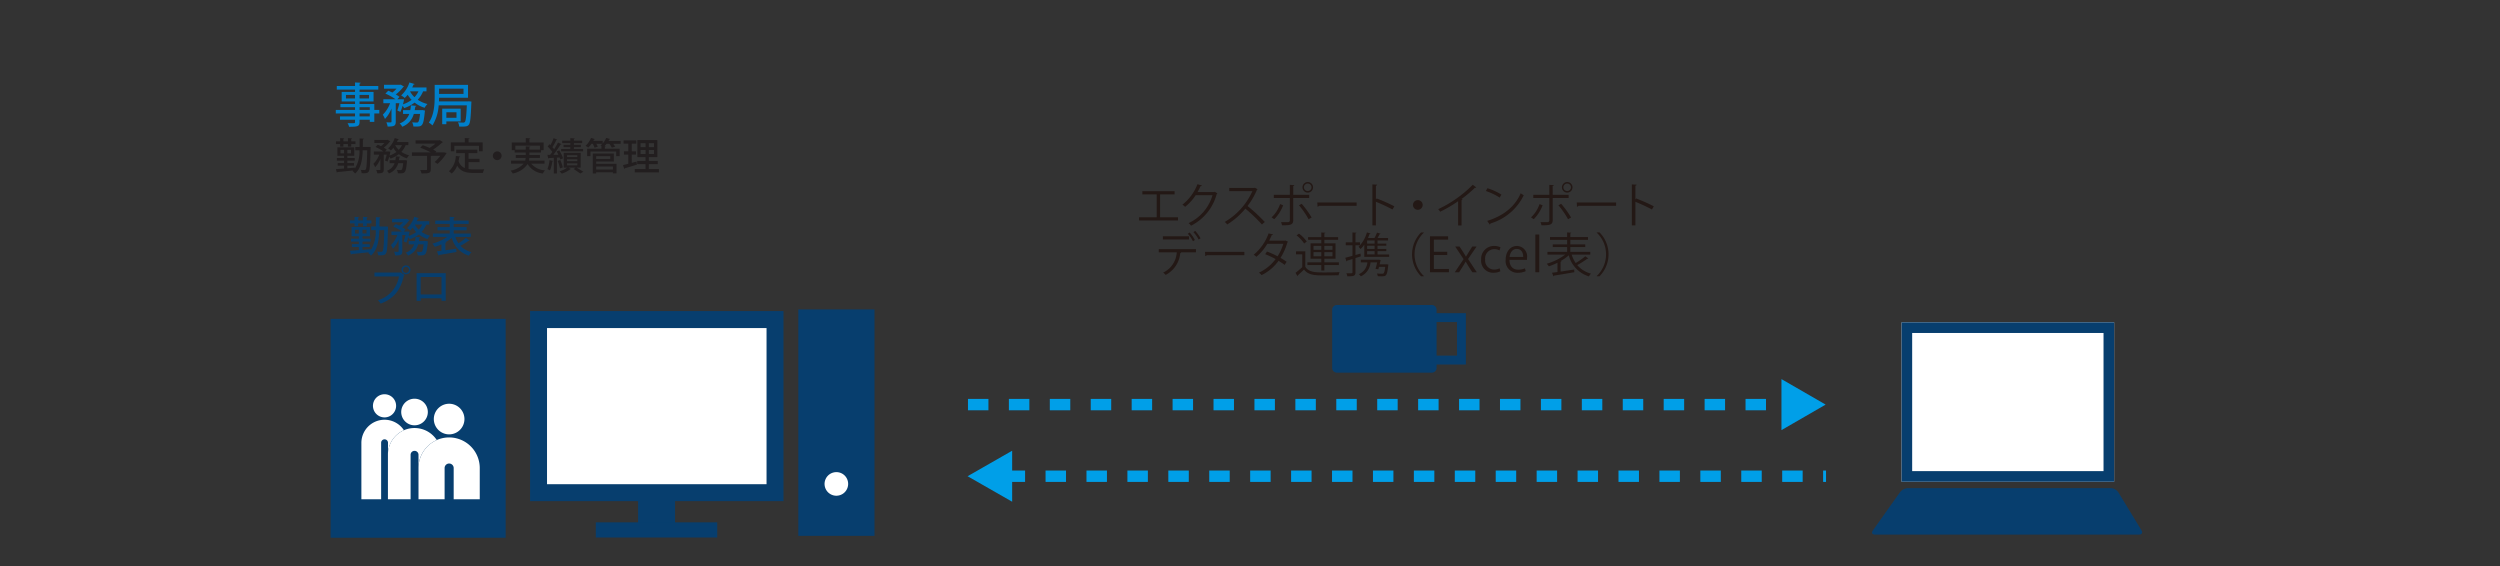 <svg id="レイヤー_1" data-name="レイヤー 1" xmlns="http://www.w3.org/2000/svg" width="530" height="120" viewBox="0 0 530 120"><rect x="0" y="0" width="530" height="120" fill="#333333" stroke="none"/><line x1="205.209" y1="85.775" x2="383.406" y2="85.775" fill="none" stroke="#009fe8" stroke-miterlimit="10" stroke-width="2.41" stroke-dasharray="4.338 4.338"/><polygon points="377.67 91.184 387.035 85.775 377.67 80.369 377.67 91.184" fill="#009fe8"/><line x1="212.981" y1="100.959" x2="387.117" y2="100.959" fill="none" stroke="#009fe8" stroke-miterlimit="10" stroke-width="2.41" stroke-dasharray="4.338 4.338"/><polygon points="214.577 106.365 205.127 100.959 214.577 95.552 214.577 106.365" fill="#009fe8"/><path d="M80.413,23.3v.75H79.354v1.779h-.96v-.44H76.226v.48c0,.949-.47,1.009-2.219,1.009a2.724,2.724,0,0,0-.32-.769c.28.01.57.01.819.01.68,0,.76,0,.76-.25v-.48H72.078V24.68h3.188v-.63H71.188V23.3h4.078v-.579h-3.1v-.67h3.1v-.54H72.437V19.492h2.829V19H71.4v-.769h3.868v-.75l1.2.061c-.009.089-.07.149-.239.179v.51h3.967V19H76.226v.49h2.968v2.019H76.226v.54h3.128V23.3Zm-7.066-2.419h1.919v-.759H73.347Zm4.887-.759H76.226v.759h2.008Zm-2.008,2.6V23.3h2.168v-.579Zm2.168,1.959v-.63H76.226v.63Z" fill="#0080cb"/><path d="M90.415,19.362H89.7a5.79,5.79,0,0,1-1.139,1.78,6.319,6.319,0,0,0,2.058.909,3.636,3.636,0,0,0-.6.8,6.385,6.385,0,0,1-2.119-1.1,7.634,7.634,0,0,1-2.209,1.169,3.621,3.621,0,0,0-.35-.489,8.4,8.4,0,0,1-.46,1.289l-.649-.3a13.213,13.213,0,0,0,.439-1.539H83.9v3.928c0,.889-.36,1.019-1.719,1.019a3.454,3.454,0,0,0-.28-.9c.24.01.48.02.66.02.379,0,.439,0,.439-.16V23.01a6.9,6.9,0,0,1-1.389,2.209,5.08,5.08,0,0,0-.46-.9,6.773,6.773,0,0,0,1.55-2.439h-1.43v-.839h2.569a11.755,11.755,0,0,0-2.139-1.2l.61-.61c.27.11.569.25.869.39a6.379,6.379,0,0,0,.89-.829H81.409v-.81H84.8l.15-.04.7.41a.386.386,0,0,1-.17.11,8.273,8.273,0,0,1-1.569,1.559,6.463,6.463,0,0,1,.779.52l-.459.5h.939l.49.029a8.573,8.573,0,0,1-.24,1.05,6.388,6.388,0,0,0,1.839-.95,6.177,6.177,0,0,1-.829-1.089,6.086,6.086,0,0,1-.63.69,4.752,4.752,0,0,0-.759-.54A6.446,6.446,0,0,0,86.8,17.483l1.1.331a.221.221,0,0,1-.24.109c-.08.21-.17.41-.27.62h3.029Zm-1.08,3.988.21-.02.55.11a1.266,1.266,0,0,1-.04.26c-.29,3.018-.53,3.128-1.87,3.128-.169,0-.359-.01-.549-.02a2.2,2.2,0,0,0-.26-.869c.4.03.769.04.939.04a.4.4,0,0,0,.33-.1c.16-.15.29-.63.41-1.729H87.726a4.034,4.034,0,0,1-2.449,2.718,2.466,2.466,0,0,0-.55-.7,3.358,3.358,0,0,0,2.04-2.019h-1.32v-.8h1.529a8.417,8.417,0,0,0,.14-1.009l1.15.1c-.011.08-.09.14-.23.16-.03.25-.07.5-.12.749Zm-2.409-3.988a4.386,4.386,0,0,0,.95,1.24,4.811,4.811,0,0,0,.839-1.24Z" fill="#0080cb"/><path d="M99.425,21.481l.519.05a2.738,2.738,0,0,1-.02.29c-.119,3.108-.23,4.248-.53,4.618-.249.31-.5.4-1.418.4-.2,0-.41,0-.63-.01a2.114,2.114,0,0,0-.26-.9c.48.05.919.06,1.109.06a.407.407,0,0,0,.36-.15c.19-.22.31-1.12.41-3.508H93a9.151,9.151,0,0,1-1.319,4.257,3.741,3.741,0,0,0-.77-.6c1.14-1.619,1.24-3.928,1.24-5.557V17.993h7.066v2.729H93.088c0,.239-.01.5-.03.769h6.157ZM98.265,18.8H93.088v1.109h5.177Zm-.6,6.936H94.627v.6h-.879v-3.3h3.917ZM96.776,23.8H94.627v1.169h2.149Z" fill="#0080cb"/><path d="M253.545,53.49h-3.3l.169.05c-.009.06-.089.11-.2.12a5.766,5.766,0,0,1-3.089,4.617,4.384,4.384,0,0,0-.539-.489,5.051,5.051,0,0,0,2.888-4.3H245.66v-.67h7.885Zm-1.469-2.728h-5.547v-.67h5.547Zm.13-1.469a7.2,7.2,0,0,1,1.1,1.579l-.4.27a6.651,6.651,0,0,0-1.09-1.579Zm1.179-.34a7.96,7.96,0,0,1,1.129,1.569l-.409.25a7.412,7.412,0,0,0-1.1-1.56Z" fill="#231815"/><path d="M255.459,53.39h8.346v.71H255.84a.463.463,0,0,1-.321.19Z" fill="#231815"/><path d="M273.059,51.252a.17.17,0,0,1-.12.109,13.093,13.093,0,0,1-1.468,3.308c.429.25.918.56,1.289.83l-.42.66c-.362-.28-.869-.61-1.289-.87a9.426,9.426,0,0,1-3.61,3.039,2.091,2.091,0,0,0-.548-.52,9.471,9.471,0,0,0,3.537-2.879,16.972,16.972,0,0,0-2.209-1.039l.381-.56a16.933,16.933,0,0,1,2.248,1.01,10.323,10.323,0,0,0,1.209-2.649h-3.387a10.86,10.86,0,0,1-2.309,2.749,5.494,5.494,0,0,0-.57-.45,10.379,10.379,0,0,0,3.148-4.508l.95.22c-.039.11-.141.14-.27.13-.141.33-.371.82-.561,1.19h3.319l.14-.041Z" fill="#231815"/><path d="M276.727,53.28v3.288c.779,1.19,2.238,1.19,4.117,1.19,1.1,0,2.379-.02,3.158-.07a2.252,2.252,0,0,0-.211.66c-.689.019-1.787.039-2.777.039-2.2,0-3.579,0-4.569-1.239-.459.45-.929.89-1.318,1.229a.135.135,0,0,1-.08.16l-.391-.709c.43-.32.951-.76,1.42-1.19V53.92h-1.318v-.64Zm-1.34-3.748a7.386,7.386,0,0,1,1.648,1.669l-.549.42a7.17,7.17,0,0,0-1.619-1.719Zm4.726,7.826V56.2h-2.947v-.58h2.947v-.77h-2.277V51.591h2.277v-.749h-2.8v-.57h2.8v-.99l.85.051c-.01.069-.069.119-.2.139v.8h2.918v.57h-2.918v.749h2.369v3.258h-2.369v.77h3.078v.58h-3.078v1.159Zm-1.648-5.237v.839h1.648v-.839Zm0,2.209h1.648v-.87h-1.648Zm4.017-2.209h-1.718v.839h1.718Zm0,2.209v-.87h-1.718v.87Z" fill="#231815"/><path d="M288.5,54.34l-1.139.37v3.028c0,.789-.39.839-1.73.839a2.14,2.14,0,0,0-.209-.649c.221.01.42.01.6.01.7,0,.7-.01.7-.21V54.909c-.43.14-.83.26-1.139.35a.2.2,0,0,1-.131.16l-.25-.779c.42-.1.94-.241,1.52-.4V52H285.3v-.63h1.418V49.282l.84.051c-.01.079-.061.119-.2.139v1.9h.969V52h-.969V54.06l1.059-.3Zm3.539-.4H294.5v.52h-5.275V51.871a5.618,5.618,0,0,1-.8.929,3.708,3.708,0,0,0-.41-.479,6.782,6.782,0,0,0,1.769-3.048l.77.229c-.02.07-.09.1-.209.1-.1.29-.211.58-.33.86h1.378a8.811,8.811,0,0,0,.53-1.149l.769.239c-.029.06-.1.09-.209.09-.109.23-.279.54-.439.82h2.228v.519h-2.238v.66H293.9v.46h-1.867v.679H293.9v.46h-1.867Zm1.809,2.1.138-.02.362.08-.041.19c-.139,1.3-.28,1.838-.51,2.068-.19.19-.44.22-.908.22-.221,0-.51-.01-.8-.03a1.79,1.79,0,0,0-.18-.569,10.169,10.169,0,0,0,1.071.05.487.487,0,0,0,.328-.07c.15-.13.259-.52.361-1.39h-1.32l-.139.52-.6-.08c.129-.42.248-.949.35-1.379h-1.41a3.544,3.544,0,0,1-2.049,2.948,3.43,3.43,0,0,0-.42-.459,2.984,2.984,0,0,0,1.809-2.489h-1.4v-.56h3.707l.131-.03.379.12a.875.875,0,0,1-.049.15c-.041.2-.109.46-.179.73Zm-2.43-4.4v-.66h-1.588v.66Zm0,1.139V52.1h-1.588v.679Zm-1.588.46v.7h1.588v-.7Z" fill="#231815"/><path d="M301.865,49.322a6.333,6.333,0,0,0,0,9.2v.049h-.6a6.606,6.606,0,0,1,0-9.294h.6Z" fill="#231815"/><path d="M307.17,57.718h-4.018V50.1H307v.7h-3.02V53.38h2.84v.69h-2.84v2.948h3.19Z" fill="#231815"/><path d="M313.031,52.271l-1.8,2.638,1.848,2.809h-.949l-.819-1.27c-.2-.329-.38-.629-.58-.979h-.021c-.168.34-.369.64-.578.979l-.8,1.27h-.918l1.867-2.778L308.5,52.271h.928l.791,1.209c.2.31.369.59.548.91h.032c.17-.32.359-.62.549-.91l.769-1.209Z" fill="#231815"/><path d="M318.074,57.518a3.475,3.475,0,0,1-1.478.31,2.536,2.536,0,0,1-2.59-2.779,2.724,2.724,0,0,1,2.789-2.908,2.994,2.994,0,0,1,1.308.29l-.209.669a2.205,2.205,0,0,0-1.119-.28A1.959,1.959,0,0,0,314.855,55a1.922,1.922,0,0,0,1.889,2.149,2.728,2.728,0,0,0,1.18-.27Z" fill="#231815"/><path d="M323.449,57.488a3.955,3.955,0,0,1-1.709.34,2.478,2.478,0,0,1-2.539-2.749c0-1.709.959-2.938,2.428-2.938a2.218,2.218,0,0,1,2.109,2.488c0,.19-.01.331-.019.46H320.01c.009,1.51.869,2.079,1.849,2.079a3.444,3.444,0,0,0,1.43-.28Zm-.531-3.018c.012-.74-.3-1.7-1.369-1.7-1,0-1.44.949-1.518,1.7Z" fill="#231815"/><path d="M326.322,57.718h-.83v-8h.83Z" fill="#231815"/><path d="M333.189,53.98a6.644,6.644,0,0,0,.86,1.779,16.233,16.233,0,0,0,2.039-1.429l.639.469a.212.212,0,0,1-.219.05,17.63,17.63,0,0,1-2.129,1.35,5.634,5.634,0,0,0,2.918,1.809,2.361,2.361,0,0,0-.44.589,6.3,6.3,0,0,1-4.277-4.477,9.62,9.62,0,0,1-1.73,1.229l.191.03c-.01.06-.061.11-.191.13v2.069l2.878-.44.032.57c-1.571.28-3.239.56-4.289.719a.187.187,0,0,1-.129.15l-.321-.749c.331-.04.731-.1,1.161-.16V55.709a13.712,13.712,0,0,1-1.83.75,3.672,3.672,0,0,0-.44-.55,11.786,11.786,0,0,0,3.9-1.929h-3.757v-.59h4.177V52.381h-3.048v-.57h3.048v-.959H328.6v-.59h3.628v-.989l.87.06c-.01.069-.061.119-.19.139v.79h3.748v.59H332.91v.959h3.168v.57H332.91V53.39h4.227v.59Z" fill="#231815"/><path d="M338.5,58.518a6.327,6.327,0,0,0,0-9.2v-.049h.6a6.608,6.608,0,0,1,0,9.294h-.6Z" fill="#231815"/><path d="M242.177,40.533h6.836v.679h-3.078V46.06h3.8v.679h-8.255V46.06h3.737V41.212h-3.038Z" fill="#231815"/><path d="M258.09,40.993a.675.675,0,0,1-.151.139,10.485,10.485,0,0,1-5.446,6.717,2.631,2.631,0,0,0-.51-.55,9.391,9.391,0,0,0,5.068-5.917h-3.569a10.26,10.26,0,0,1-2.239,2.469,3.935,3.935,0,0,0-.57-.46,10.151,10.151,0,0,0,3.189-4.337l.949.269c-.04.1-.16.13-.29.13a14.122,14.122,0,0,1-.64,1.259H257.4l.119-.059Z" fill="#231815"/><path d="M266.607,40.123a.2.2,0,0,1-.129.11,15.449,15.449,0,0,1-2,3.438,36.8,36.8,0,0,1,3.657,3.388l-.61.53a32.433,32.433,0,0,0-3.508-3.358,15.725,15.725,0,0,1-3.847,3.358,3.74,3.74,0,0,0-.52-.54,14.347,14.347,0,0,0,5.858-6.526H260.6v-.68h5.3l.131-.05Z" fill="#231815"/><path d="M272.027,43.521a8.287,8.287,0,0,1-1.879,2.948l-.578-.379a7.04,7.04,0,0,0,1.809-2.819Zm2.141-1.539v4.687c0,1.09-.781,1.09-2.379,1.09a4.357,4.357,0,0,0-.211-.67c.291.01.609.01.881.01h.578a.38.38,0,0,0,.41-.42v-4.7h-3.4V41.3h3.4V39.193l.949.051c-.009.1-.08.169-.228.189V41.3h3.377v.68Zm1.789,1.219a19.8,19.8,0,0,1,2.107,2.909l-.638.37a18.556,18.556,0,0,0-2.039-2.959Zm1.3-4.607a1.12,1.12,0,1,1-1.129,1.119A1.116,1.116,0,0,1,277.256,38.594Zm.779,1.119a.791.791,0,0,0-.779-.8.795.795,0,1,0,0,1.589A.789.789,0,0,0,278.035,39.713Z" fill="#231815"/><path d="M279.262,42.921h8.345v.71h-7.966a.459.459,0,0,1-.321.19Z" fill="#231815"/><path d="M295.205,44.411a36.084,36.084,0,0,0-3.508-1.63v5h-.75V39.094l1.01.059c-.01.11-.09.181-.26.21v2.919l.151-.21a34.967,34.967,0,0,1,3.757,1.669Z" fill="#231815"/><path d="M301.607,43.451a1.029,1.029,0,1,1-1.029-1.029A1.028,1.028,0,0,1,301.607,43.451Z" fill="#231815"/><path d="M312.971,39.733a.225.225,0,0,1-.19.08.376.376,0,0,1-.1-.01,24.373,24.373,0,0,1-2.848,2.389c.08.03.2.09.238.11a.253.253,0,0,1-.219.13V47.8h-.73V42.662a28.745,28.745,0,0,1-3.807,2.228,3.685,3.685,0,0,0-.42-.549,25.372,25.372,0,0,0,7.327-5.168Z" fill="#231815"/><path d="M315.326,39.9a12.462,12.462,0,0,1,2.979,1.359l-.381.63a12.757,12.757,0,0,0-2.918-1.389Zm-.041,6.926c3.549-1.1,5.908-3.088,7.108-5.856a3.8,3.8,0,0,0,.648.409,11.447,11.447,0,0,1-7.076,6,.326.326,0,0,1-.139.23Z" fill="#231815"/><path d="M327.033,43.521a8.287,8.287,0,0,1-1.879,2.948l-.58-.379a7,7,0,0,0,1.809-2.819Zm2.139-1.539v4.687c0,1.09-.779,1.09-2.379,1.09a4.129,4.129,0,0,0-.209-.67c.289.01.609.01.879.01h.58a.381.381,0,0,0,.41-.42v-4.7h-3.4V41.3h3.4V39.193l.949.051c-.009.1-.08.169-.23.189V41.3h3.379v.68Zm1.789,1.219a19.819,19.819,0,0,1,2.109,2.909l-.64.37a18.491,18.491,0,0,0-2.039-2.959Zm1.3-4.607a1.12,1.12,0,1,1-1.129,1.119A1.116,1.116,0,0,1,332.26,38.594Zm.779,1.119a.791.791,0,0,0-.779-.8.795.795,0,1,0,0,1.589A.788.788,0,0,0,333.039,39.713Z" fill="#231815"/><path d="M334.268,42.921h8.345v.71h-7.967a.454.454,0,0,1-.32.19Z" fill="#231815"/><path d="M350.209,44.411a36.084,36.084,0,0,0-3.508-1.63v5h-.75V39.094l1.01.059c-.01.11-.09.181-.26.21v2.919l.151-.21a34.7,34.7,0,0,1,3.757,1.669Z" fill="#231815"/><path d="M70.086,67.6V114H107.2V67.6Z" fill="#073e6e"/><path d="M81.836,48.021l.42.018c-.008.07-.008.175-.008.271-.088,3.784-.167,5.045-.438,5.422-.184.263-.359.4-1.113.4-.166,0-.35-.009-.534-.018a1.935,1.935,0,0,0-.219-.771c.377.035.719.035.876.035a.282.282,0,0,0,.289-.149c.193-.236.281-1.357.35-4.44H80.417c-.087,2.338-.429,4.231-1.778,5.413a2.442,2.442,0,0,0-.578-.587l.158-.14c-1.375.149-2.777.3-3.679.377a.18.18,0,0,1-.14.131l-.219-.815,1.892-.14v-.666H74.6v-.6h1.471v-.543H74.409V50.6h1.664v-.508H74.531v-1.97h3.916v1.97h-1.6V50.6H78.56v.622H76.844v.543h1.55v.6h-1.55v.6l1.76-.14v.21a7.559,7.559,0,0,0,1.051-4.248h-.972v-.771h1c.008-.622.008-1.279.008-1.971l.99.044c-.009.088-.07.149-.219.167,0,.6-.009,1.191-.018,1.76Zm-6.665-.07v-.595H74.2v-.631h.972v-.753l.954.061c-.008.07-.061.114-.2.14v.552h1.051v-.753l.963.061c-.008.07-.061.114-.192.14v.552h.989v.631h-.989v.595h-.771v-.595H75.924v.595Zm.087,1.551h.815V48.7h-.815Zm2.435,0V48.7h-.849V49.5Z" fill="#073e6e"/><path d="M91,47.609h-.63a5.083,5.083,0,0,1-1,1.56,5.539,5.539,0,0,0,1.8.8,3.181,3.181,0,0,0-.525.7,5.587,5.587,0,0,1-1.857-.963,6.7,6.7,0,0,1-1.936,1.025,3.137,3.137,0,0,0-.306-.43,7.313,7.313,0,0,1-.4,1.13l-.569-.262a11.991,11.991,0,0,0,.385-1.349H85.29v3.442c0,.779-.315.893-1.506.893a3.022,3.022,0,0,0-.245-.788c.21.009.42.017.578.017.333,0,.385,0,.385-.14V50.807a6.081,6.081,0,0,1-1.217,1.935,4.468,4.468,0,0,0-.4-.788,5.957,5.957,0,0,0,1.358-2.137H82.987v-.736h2.251a10.336,10.336,0,0,0-1.874-1.051L83.9,47.5c.236.1.5.219.762.341a5.551,5.551,0,0,0,.779-.727H83.11V46.4h2.969l.131-.035.613.359a.329.329,0,0,1-.149.1A7.235,7.235,0,0,1,85.3,48.188a5.556,5.556,0,0,1,.683.455l-.4.438H86.4l.429.026a7.5,7.5,0,0,1-.21.92,5.632,5.632,0,0,0,1.611-.832,5.535,5.535,0,0,1-.727-.955,5.36,5.36,0,0,1-.551.6,4.066,4.066,0,0,0-.666-.473,5.652,5.652,0,0,0,1.542-2.409l.963.289a.191.191,0,0,1-.21.1c-.07.184-.149.36-.237.543H91ZM90.055,51.1l.184-.017.482.1a1.081,1.081,0,0,1-.035.228c-.254,2.645-.464,2.741-1.638,2.741-.149,0-.315-.008-.482-.017a1.906,1.906,0,0,0-.228-.762c.351.026.675.035.824.035a.351.351,0,0,0,.289-.088c.14-.131.254-.551.359-1.515H88.645A3.535,3.535,0,0,1,86.5,54.187a2.165,2.165,0,0,0-.481-.613A2.938,2.938,0,0,0,87.8,51.805H86.648v-.7h1.34a7.4,7.4,0,0,0,.123-.884l1.007.087c-.009.07-.079.123-.2.14-.025.219-.061.438-.1.657Zm-2.111-3.495a3.842,3.842,0,0,0,.832,1.087,4.258,4.258,0,0,0,.736-1.087Z" fill="#073e6e"/><path d="M96.522,50.229a5.922,5.922,0,0,0,.666,1.348,11.123,11.123,0,0,0,1.577-1.147l.779.595a.274.274,0,0,1-.236.044,16.179,16.179,0,0,1-1.69,1.042,4.723,4.723,0,0,0,2.338,1.341,3.527,3.527,0,0,0-.543.744,5.342,5.342,0,0,1-3.635-3.766,8.3,8.3,0,0,1-1.331.92l.184.034c-.018.062-.079.123-.21.14v1.533l2.3-.332.044.7c-1.332.237-2.75.482-3.652.622a.2.2,0,0,1-.132.14l-.35-.893.954-.123V51.8a10.664,10.664,0,0,1-1.392.535,4.315,4.315,0,0,0-.534-.683,10.5,10.5,0,0,0,3.162-1.419H91.775V49.51h3.574v-.683H92.756v-.692h2.593v-.657H92.275v-.709h3.074v-.8l1.042.052c-.008.079-.061.123-.21.149v.6H99.36v.709H96.181v.657h2.741v.692H96.181v.683H99.8v.719Z" fill="#073e6e"/><path d="M79.381,57.773H84.9l.061-.036.8.578a.385.385,0,0,1-.131.105c-.753,3.276-2.251,4.923-4.94,5.956a4.8,4.8,0,0,0-.552-.727,6.35,6.35,0,0,0,4.441-5.036H79.381Zm6.691-1.516a.951.951,0,1,1-.954.955A.951.951,0,0,1,86.072,56.257Zm.631.955a.635.635,0,1,0-.631.639A.637.637,0,0,0,86.7,57.212Z" fill="#073e6e"/><path d="M94.493,57.913v5.851h-.885v-.527H89.185v.543h-.867V57.913Zm-.893,4.51v-3.7H89.177v3.7Z" fill="#073e6e"/><path d="M83.974,86.034a2.453,2.453,0,1,1-2.451-2.452,2.447,2.447,0,0,1,2.451,2.452" fill="#fff"/><path d="M82.25,96.142a5.657,5.657,0,0,1,3.383-4.932,4.91,4.91,0,0,0-9.02,2.681V105.85H80.8V93.891a.728.728,0,1,1,1.455,0Z" fill="#fff"/><path d="M90.7,87.355a2.82,2.82,0,1,1-2.82-2.828,2.82,2.82,0,0,1,2.82,2.828" fill="#fff"/><path d="M98.463,88.833a3.246,3.246,0,1,1-3.247-3.239,3.245,3.245,0,0,1,3.247,3.239" fill="#fff"/><path d="M88.724,99.227A6.481,6.481,0,0,1,92.6,93.292a5.641,5.641,0,0,0-10.36,3.094v9.464h4.807V96.386a.838.838,0,0,1,1.675,0Z" fill="#fff"/><path d="M101.708,105.85H96.18V99.227a.962.962,0,1,0-1.924,0v6.623H88.724V99.227a6.492,6.492,0,1,1,12.984,0Z" fill="#fff"/><rect x="169.244" y="65.601" width="16.148" height="48" fill="#073e6e"/><rect x="114.172" y="67.747" width="50.131" height="36.697" fill="#fff"/><path d="M162.507,69.544v33.1H115.968v-33.1h46.539m3.592-3.593H112.375V106.24H166.1V65.951Z" fill="#073e6e"/><rect x="135.28" y="105.42" width="7.829" height="6.431" fill="#073e6e"/><rect x="126.31" y="110.74" width="25.744" height="3.211" fill="#073e6e"/><path d="M179.807,102.593a2.5,2.5,0,1,1-2.484-2.5A2.485,2.485,0,0,1,179.807,102.593Z" fill="#fff"/><rect x="403.134" y="68.33" width="45.066" height="33.803" fill="#fff"/><path d="M445.949,70.591V99.878H405.38V70.591h40.569M448.2,68.33H403.134v33.8H448.2V68.33Z" fill="#073e6e"/><path d="M454,112.435c.3.493.073.895-.5.895H397.477c-.576,0-.775-.385-.442-.854l5.772-8.139a2.281,2.281,0,0,1,1.652-.855H447.5a2.078,2.078,0,0,1,1.592.895Z" fill="#073e6e"/><path d="M78.195,31.15l.384.016a2.33,2.33,0,0,0-.008.248c-.08,3.454-.152,4.6-.4,4.949-.168.24-.327.368-1.016.368-.151,0-.319-.008-.487-.016a1.765,1.765,0,0,0-.2-.7c.343.032.656.032.8.032a.256.256,0,0,0,.263-.136c.176-.216.256-1.239.321-4.053H76.9c-.079,2.134-.391,3.861-1.623,4.941a2.218,2.218,0,0,0-.527-.536l.144-.128c-1.255.136-2.535.272-3.358.344a.163.163,0,0,1-.128.12l-.2-.744,1.728-.128v-.607H71.591v-.552h1.344v-.5h-1.52V33.5h1.52v-.464H71.526v-1.8H75.1v1.8H73.638V33.5h1.567v.567H73.638v.5h1.415v.552H73.638v.552l1.607-.128v.191a6.9,6.9,0,0,0,.959-3.877h-.888v-.7h.912c.008-.568.008-1.168.008-1.8l.9.04c-.008.08-.064.136-.2.152,0,.551-.007,1.087-.015,1.607Zm-6.085-.064v-.544h-.887v-.576h.887v-.687l.872.056c-.008.064-.056.1-.184.128v.5h.96v-.687l.879.056c-.008.064-.056.1-.176.128v.5h.9v.576h-.9v.544h-.7v-.544H72.8v.544Zm.08,1.415h.745v-.735H72.19Zm2.223,0v-.735h-.775V32.5Z" fill="#221e1f"/><path d="M86.571,30.774H86a4.6,4.6,0,0,1-.911,1.423,5.038,5.038,0,0,0,1.646.728,2.94,2.94,0,0,0-.479.64,5.1,5.1,0,0,1-1.7-.88,6.108,6.108,0,0,1-1.767.936,2.85,2.85,0,0,0-.28-.392,6.793,6.793,0,0,1-.367,1.031l-.52-.24a11.186,11.186,0,0,0,.352-1.231h-.617v3.142c0,.712-.287.816-1.375.816a2.765,2.765,0,0,0-.223-.72c.191.008.384.016.527.016.3,0,.353,0,.353-.128V33.692a5.562,5.562,0,0,1-1.113,1.768,4,4,0,0,0-.367-.72A5.438,5.438,0,0,0,80.4,32.789H79.255v-.672H81.31a9.487,9.487,0,0,0-1.711-.959l.488-.488c.216.088.455.2.695.312a5.108,5.108,0,0,0,.712-.664H79.367V29.67h2.71l.12-.031.56.327a.3.3,0,0,1-.136.088A6.65,6.65,0,0,1,81.366,31.3a5.321,5.321,0,0,1,.623.415l-.367.4h.751l.392.024a6.858,6.858,0,0,1-.192.84,5.12,5.12,0,0,0,1.471-.76,4.922,4.922,0,0,1-.663-.871,4.856,4.856,0,0,1-.5.551,3.832,3.832,0,0,0-.608-.431,5.16,5.16,0,0,0,1.408-2.2l.879.264a.176.176,0,0,1-.192.088c-.064.168-.136.327-.216.495h2.423Zm-.864,3.19.168-.016.44.088a1.013,1.013,0,0,1-.032.208c-.231,2.415-.424,2.5-1.5,2.5-.136,0-.288-.008-.439-.016a1.791,1.791,0,0,0-.208-.7c.319.024.615.032.751.032a.317.317,0,0,0,.263-.08c.129-.12.233-.5.328-1.383H84.42a3.23,3.23,0,0,1-1.959,2.175,1.958,1.958,0,0,0-.44-.56A2.684,2.684,0,0,0,83.652,34.6H82.6v-.64H83.82a6.964,6.964,0,0,0,.113-.807l.919.08c-.008.064-.072.112-.184.128-.024.2-.056.4-.1.6Zm-1.927-3.19a3.509,3.509,0,0,0,.76.992,3.9,3.9,0,0,0,.672-.992Z" fill="#221e1f"/><path d="M94.131,32.3l.559.128a10.409,10.409,0,0,1-1.926,2.319l-.623-.4a8.943,8.943,0,0,0,1.207-1.311H91.493a.221.221,0,0,1-.168.088v2.79c0,.816-.432.856-1.959.856a3.181,3.181,0,0,0-.288-.728c.312.008.64.016.888.016.535,0,.567,0,.567-.168V33.037H87.327v-.728h3.982a14.878,14.878,0,0,0-2.215-.991l.519-.528c.448.144.96.344,1.456.56a9.162,9.162,0,0,0,1.24-.9H88.1v-.7h4.989l.143-.048.672.431a.26.26,0,0,1-.183.1,13.194,13.194,0,0,1-1.9,1.479,7.6,7.6,0,0,1,.68.391l-.191.208h1.654Z" fill="#221e1f"/><path d="M99.333,34.372v1.463a7.429,7.429,0,0,0,1.151.08c.352,0,1.719,0,2.183-.016a2.265,2.265,0,0,0-.28.768h-1.943c-1.607,0-2.782-.272-3.526-1.56A3.949,3.949,0,0,1,95.751,36.8a4.528,4.528,0,0,0-.584-.5,4.512,4.512,0,0,0,1.463-3.254l.928.144c-.016.072-.081.112-.184.112-.04.3-.1.583-.16.863a2.354,2.354,0,0,0,1.335,1.463V32.461H96.71v-.728H101.2v.728H99.333v1.2h2.326v.712ZM96.318,30.91v1.152h-.743V30.19h2.958v-.927l1,.056c-.008.072-.055.12-.191.136v.735h2.982v1.872h-.775V30.91Z" fill="#221e1f"/><path d="M106.341,33.021a.928.928,0,1,1-.928-.928A.928.928,0,0,1,106.341,33.021Z" fill="#221e1f"/><path d="M115.442,34.7H112.62a4.11,4.11,0,0,0,2.927,1.415,2.792,2.792,0,0,0-.456.664,4.23,4.23,0,0,1-3.239-2.007,4.821,4.821,0,0,1-3.15,2.007,2.857,2.857,0,0,0-.464-.608,4.8,4.8,0,0,0,2.767-1.471h-2.662v-.648h3a2.832,2.832,0,0,0,.1-.568h-2.1v-.623h2.119v-.528H109.11v-.488H108.5V30.2h2.966v-.927l.96.056c-.008.072-.057.112-.185.136V30.2h3.007v1.647H114.7v.488h-2.471v.528h2.24v.623h-2.255a3.578,3.578,0,0,1-.08.568h3.309Zm-6.188-2.99h2.207v-.68l.951.056c-.008.064-.056.112-.184.128v.5h2.24v-.84h-5.214Z" fill="#221e1f"/><path d="M117.262,34.124c-.016.08-.088.1-.167.088a6.925,6.925,0,0,1-.5,1.911,3.858,3.858,0,0,0-.544-.264,6.972,6.972,0,0,0,.456-1.911Zm1.511-.3a3.688,3.688,0,0,0-.143-.44l-.552.04v3.351h-.672V33.46c-.4.017-.76.041-1.048.048a.152.152,0,0,1-.135.113l-.161-.784.56-.008c.152-.184.313-.4.464-.624a6.977,6.977,0,0,0-.976-1.135l.376-.5c.073.064.145.128.216.2a11.444,11.444,0,0,0,.672-1.487l.768.32a.217.217,0,0,1-.192.071,11.976,11.976,0,0,1-.84,1.52,4.143,4.143,0,0,1,.367.439c.313-.487.6-.991.817-1.415l.743.344a.25.25,0,0,1-.208.072,20.254,20.254,0,0,1-1.519,2.191l1.072-.016a7.3,7.3,0,0,0-.384-.7l.552-.232a6.847,6.847,0,0,1,.815,1.679Zm.008.1a8.617,8.617,0,0,1,.536,1.56c-.168.064-.328.119-.6.215a8.7,8.7,0,0,0-.5-1.591Zm4.325,1.607h-.879c.52.3,1.087.648,1.44.888l-.664.368c-.319-.248-.888-.64-1.392-.952l.416-.3h-1.5l.5.3a.243.243,0,0,1-.152.056,5.865,5.865,0,0,1-1.774.92,4.638,4.638,0,0,0-.481-.48,5.862,5.862,0,0,0,1.632-.792h-.736V32.4h3.589Zm-2.2-4.837v-.352h-1.719v-.519h1.719v-.536l.944.056c-.008.072-.056.112-.184.136v.344h1.759v.519h-1.759v.352h1.478v.5h-1.478v.376h1.95v.511h-4.661v-.511h1.951v-.376h-1.439v-.5Zm-.7,2.207v.392h2.184v-.392Zm0,.856v.407h2.184v-.407Zm0,.871v.416h2.184V34.62Z" fill="#221e1f"/><path d="M131.587,29.871v.615H130a3.443,3.443,0,0,1,.4.616l-.7.208a4.012,4.012,0,0,0-.519-.824h-.592a4.417,4.417,0,0,1-.439.488l.263.016c-.008.064-.055.112-.183.128v.416h3.141v1.559h-.743v-.968h-5.445v.968h-.711V31.534h3.03v-.6h.031l-.223-.112a3.6,3.6,0,0,0,.384-.336h-1.28a3.548,3.548,0,0,1,.313.624l-.68.2a5.293,5.293,0,0,0-.384-.824h-.264a5.368,5.368,0,0,1-.688.808,3.943,3.943,0,0,0-.575-.384,4.79,4.79,0,0,0,1.167-1.679l.815.264a.173.173,0,0,1-.183.071c-.048.1-.1.2-.153.3h1.992V30.4a3.921,3.921,0,0,0,.744-1.167l.839.24c-.024.064-.088.088-.184.088-.048.1-.1.208-.16.312Zm-5.2,4.381v.48H130.7v2.031h-.76v-.24H126.39v.256h-.72v-4.23h4.47v1.7Zm2.99-1.135h-2.99v.575h2.99Zm.559,2.182H126.39v.648h3.549Z" fill="#221e1f"/><path d="M133.934,34.524l1-.272c.007.032.015.064.095.648-.943.3-1.943.6-2.583.775a.166.166,0,0,1-.111.136L132.079,35c.312-.072.695-.168,1.119-.28V32.773h-.928v-.7h.928V30.462h-1v-.7h2.7v.7h-.967v1.615h.9v.7h-.9Zm3.622,1.319h2.134v.7h-5.125v-.7h2.287V34.8h-1.767v-.68h1.767v-.807h-1.735V29.7h4.245v3.606h-1.806v.807h1.886v.68h-1.886ZM135.8,30.358v.84h1.055v-.84Zm0,2.295h1.055v-.847H135.8Zm2.854-1.455v-.84h-1.095v.84Zm0,1.455v-.847h-1.095v.847Z" fill="#221e1f"/><path d="M304.555,78a1,1,0,0,1-1,1H283.418a1,1,0,0,1-1-1V65.664a1,1,0,0,1,1-1h20.137a1,1,0,0,1,1,1Z" fill="#073e6e"/><rect x="299.623" y="67.334" width="10.203" height="9" fill="none" stroke="#073e6e" stroke-width="1.885"/></svg>